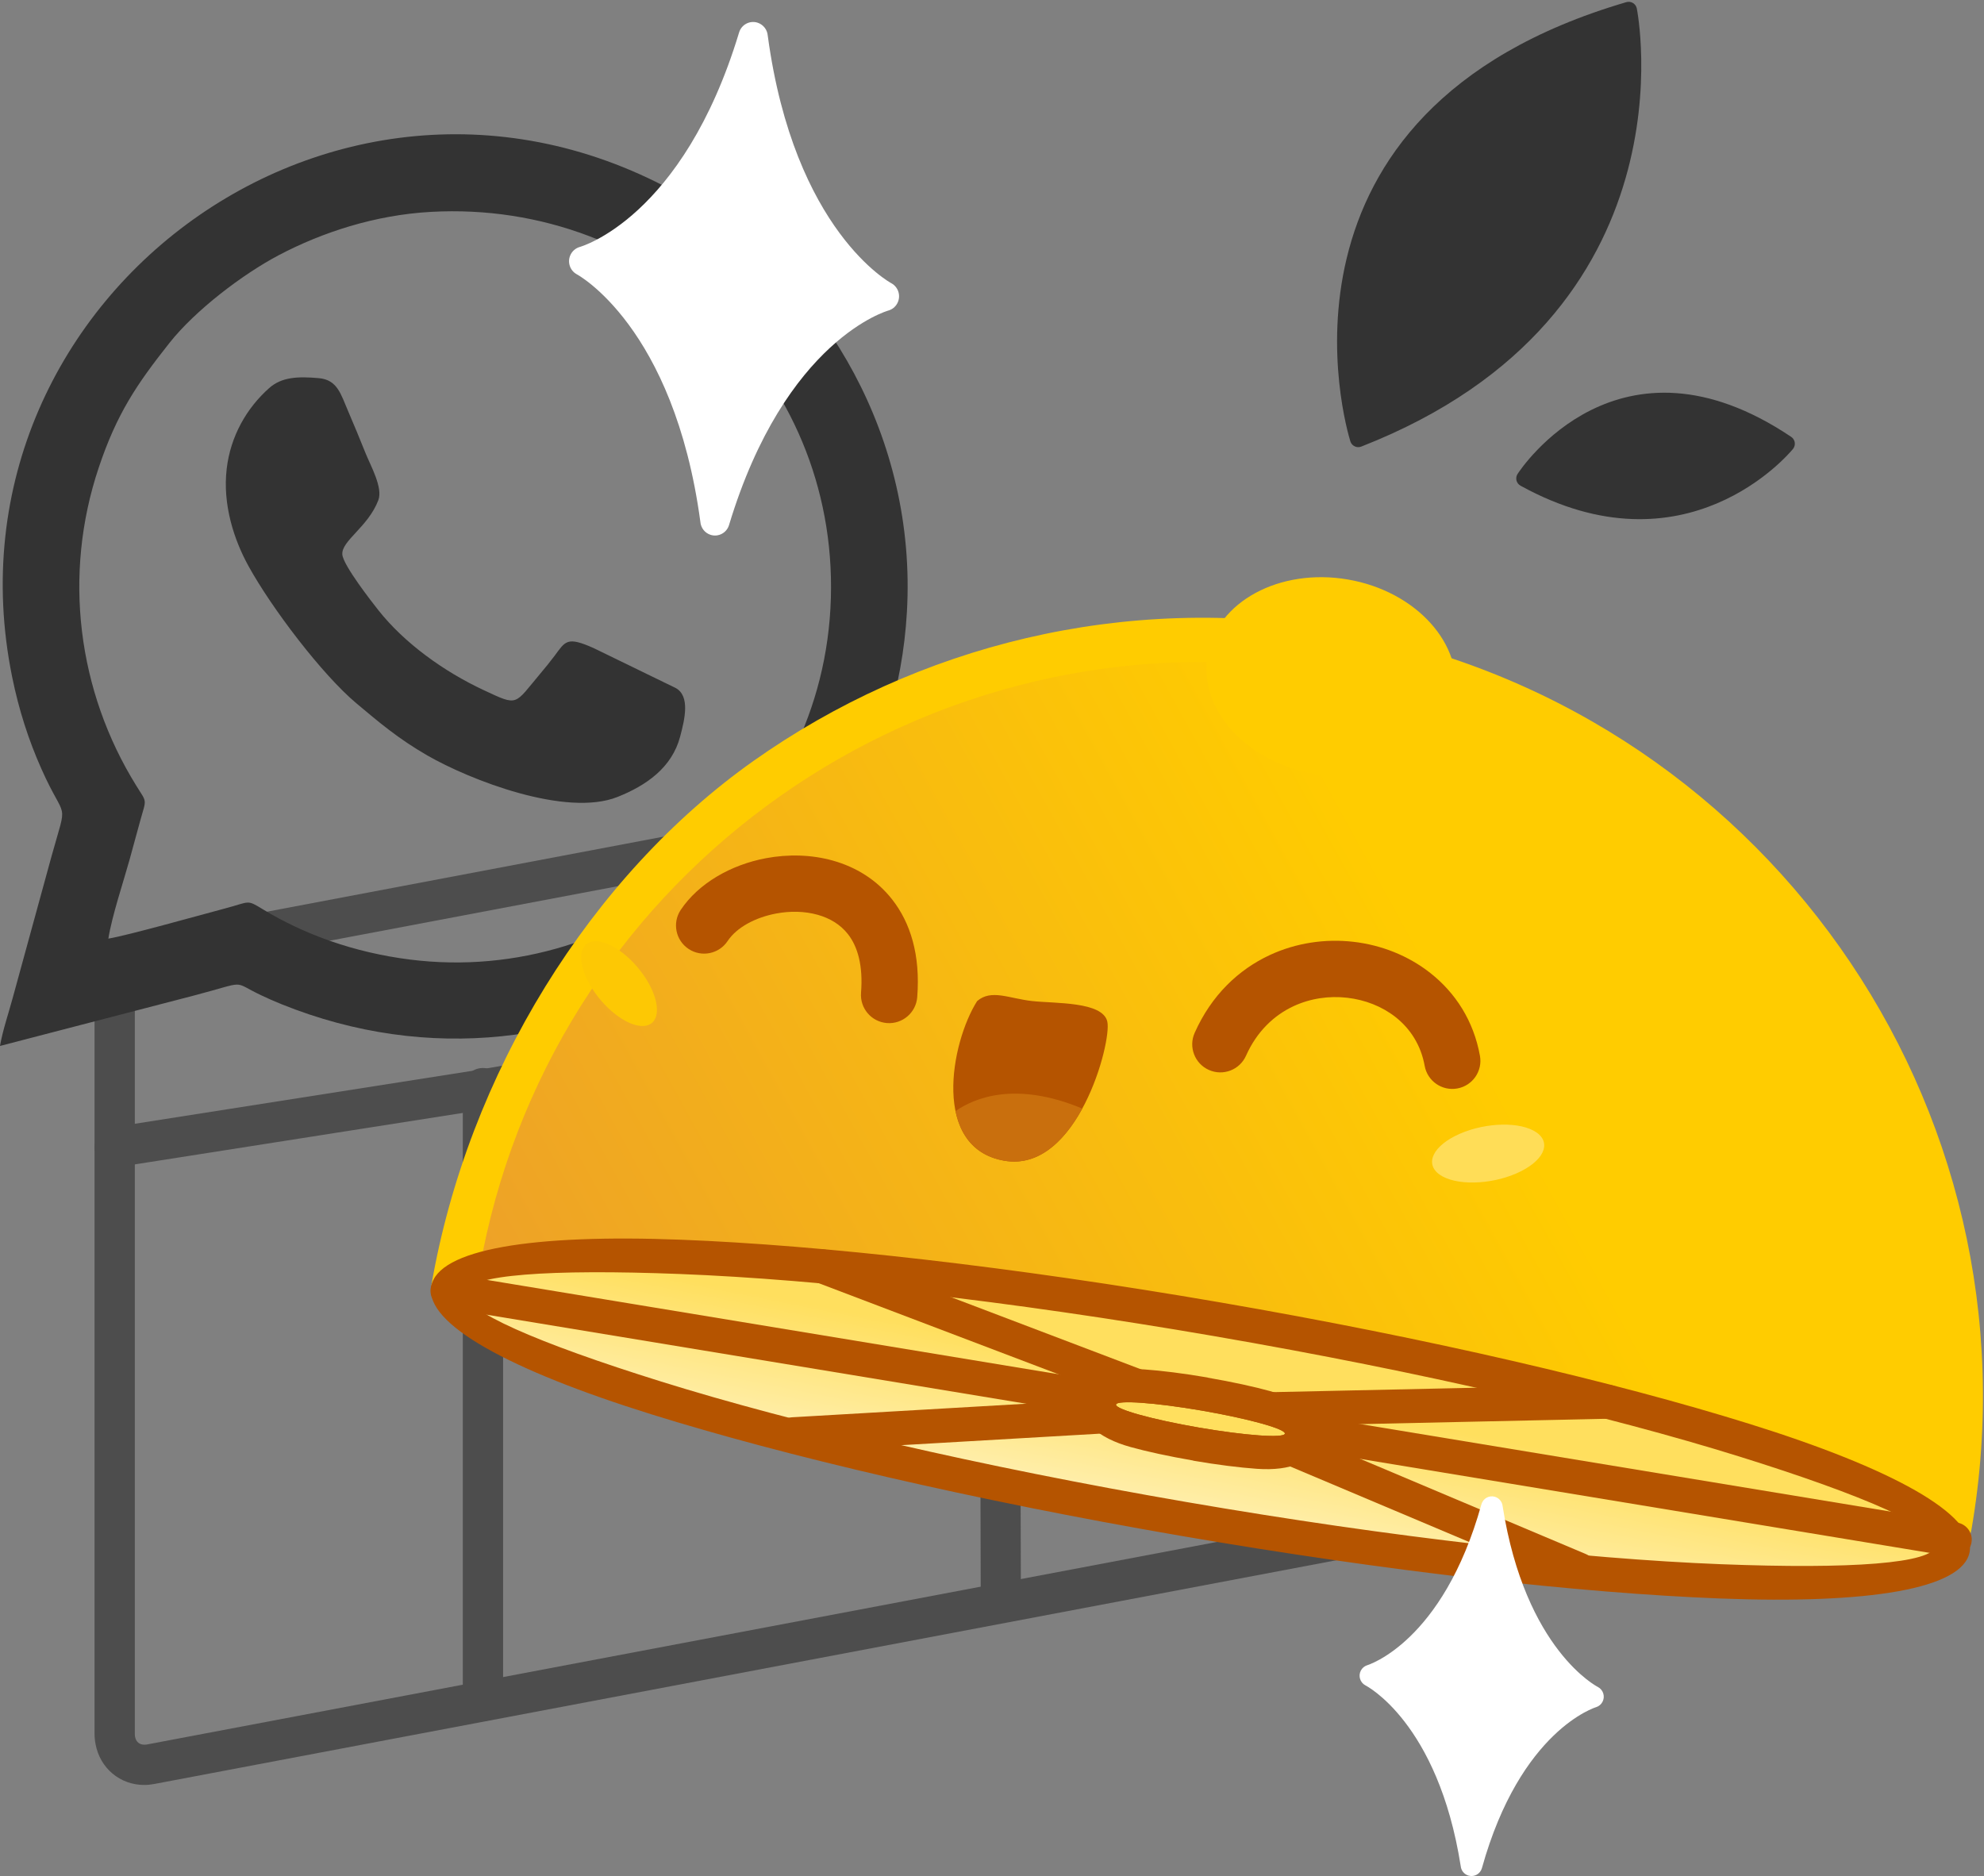 <svg xmlns="http://www.w3.org/2000/svg" width="993" height="939" viewBox="0 0 993 939" fill="none"><rect x="0" y="0" width="993" height="939" fill="#808080" stroke="none"/><path d="M73.601 467.684L708.964 347.422C710.772 347.083 712.471 346.916 714.05 346.916C720.107 346.916 725.63 349.012 729.985 352.674C734.281 356.283 737.309 361.343 738.441 367.329C738.775 369.094 738.95 370.857 738.95 372.584V740.651C738.95 748.153 736.044 755.465 731.364 761.198C726.653 766.967 720.04 771.251 712.668 772.644L77.302 892.909C75.497 893.249 73.798 893.415 72.219 893.415C66.131 893.415 60.611 891.333 56.284 887.696C51.99 884.093 48.968 879.019 47.828 873.002C47.494 871.234 47.319 869.474 47.319 867.748V499.68C47.319 492.178 50.225 484.866 54.905 479.133C59.616 473.361 66.229 469.08 73.601 467.684ZM712.668 367.19L77.302 487.452C74.746 487.938 72.333 489.57 70.503 491.814C68.64 494.094 67.486 496.899 67.486 499.68V867.748C67.486 868.384 67.524 868.901 67.6 869.302C67.841 870.581 68.414 871.601 69.201 872.26C69.952 872.891 70.992 873.253 72.219 873.253C72.736 873.253 73.203 873.216 73.601 873.141L708.964 752.876C711.52 752.395 713.936 750.758 715.766 748.517C717.626 746.237 718.783 743.432 718.783 740.651V372.584C718.783 371.95 718.744 371.427 718.669 371.029C718.422 369.72 717.846 368.688 717.067 368.032C716.344 367.426 715.304 367.079 714.05 367.079C713.533 367.079 713.066 367.115 712.668 367.19V367.19Z" fill="#4D4D4D"></path><path d="M58.938 584.145C53.457 584.993 48.323 581.237 47.478 575.76C46.63 570.28 50.384 565.147 55.865 564.299L240.624 535.301L240.621 535.279L727.174 450.432C732.655 449.498 737.858 453.182 738.792 458.662C739.727 464.142 736.042 469.344 730.561 470.278L244.008 555.124L244.005 555.099L58.938 584.145V584.145Z" fill="#4D4D4D"></path><path d="M251.802 851.366C251.802 856.935 247.286 861.45 241.719 861.45C236.149 861.45 231.635 856.935 231.635 851.366V544.637C231.635 539.071 236.149 534.559 241.719 534.559C247.286 534.559 251.802 539.071 251.802 544.637V851.366Z" fill="#4D4D4D"></path><path d="M510.956 801.921C510.956 807.468 506.459 811.963 500.911 811.963C495.366 811.963 490.869 807.468 490.869 801.921L490.13 498.737C490.13 493.19 494.626 488.695 500.174 488.695C505.719 488.695 510.216 493.19 510.216 498.737L510.956 801.921Z" fill="#4D4D4D"></path><path fill-rule="evenodd" clip-rule="evenodd" d="M54.235 469.794C56.076 458.325 61.688 441.635 64.894 430.13C66.73 423.532 68.415 417.102 70.251 410.557C73.354 399.48 73.624 401.979 68.198 393.233C38.813 345.867 31.43 287.798 49.394 234.121C58.468 207.019 68.429 192.339 84.853 171.595C97.667 155.414 121.274 137.325 139.7 127.633C161.021 116.42 187.495 107.601 215.735 106.044C326.678 99.922 419.086 187.615 415.855 299.37C412.601 411.939 312.034 493.749 205.206 480.281C177.05 476.734 152.103 467.614 131.563 455.122C123.326 450.115 125.298 451.344 112.748 454.672C99.091 458.295 63.626 468.281 54.235 469.794V469.794ZM189.353 250.367C191.733 244.128 185.532 233.17 183.071 227.087C180.026 219.547 177.253 212.746 174.155 205.584C170.598 197.368 168.91 190.084 159.561 189.269C149.25 188.369 141.035 188.627 134.731 194.23C123.351 204.336 115.379 218.393 113.468 234.594C111.341 252.644 117.153 270.229 124.4 283.377C135.907 304.255 161.157 337.621 178.524 352.154C189.709 361.515 199.25 369.697 213.963 378.166C235.056 390.299 283.229 409.186 309.108 398.874C323.369 393.188 336.269 384.288 340.396 368.749C342.721 359.991 345.546 348.303 338.088 344.313L297.262 324.453C283.594 318.315 283.018 320.984 277.467 328.382C275.112 331.521 272.854 334.262 270.535 337.018C257.148 352.932 259.667 353.63 242.067 345.411C222.02 336.05 202.373 321.832 189.428 305.483C186.277 301.508 171.727 282.924 171.335 277.527C170.838 270.638 184.225 263.815 189.353 250.367V250.367ZM96.627 498.4C124.7 491.077 115.468 490.941 130.601 498.1C134.216 499.81 137.178 501.125 140.876 502.618C289.047 562.403 445.124 459.173 453.906 306.407C458.959 218.554 412.092 143.03 353.213 105.168C179.038 -6.828 -32.951 146.239 6.054 338.694C9.449 355.443 14.349 370.493 20.679 384.739C33.003 412.475 33.999 398.977 25.846 428.387L6.271 499.799C4.194 507.459 1.315 515.844 0 523.523L96.627 498.4V498.4Z" fill="#333333"></path><path fill-rule="evenodd" clip-rule="evenodd" d="M666.642 325.796C872.928 361.287 1011.38 557.254 975.876 763.494C975.842 763.692 975.803 763.883 975.767 764.081L228.76 635.553C228.793 635.355 228.818 635.161 228.855 634.963C264.352 428.723 460.36 290.303 666.642 325.796Z" fill="url(#paint0_linear_213_4)"></path><path d="M668.517 314.912C774.66 333.176 863.353 392.724 920.94 474.232C978.535 555.756 1005.03 659.247 986.76 765.368L986.602 766.136C985.476 772.052 979.814 775.964 973.896 774.944L973.893 774.963L226.886 646.433C220.384 645.315 216.027 643.485 215.888 643.455C234.152 537.336 295.796 438.293 377.318 380.722C458.861 323.136 562.374 296.648 668.517 314.912V314.912ZM902.92 486.999C848.587 410.093 764.908 353.906 664.768 336.676C564.632 319.446 466.992 344.428 390.087 398.735C315.813 451.188 260.866 531 241.658 626.567L966.616 751.3C980.47 654.815 955.373 561.241 902.92 486.999V486.999Z" fill="#FFCC00"></path><path fill-rule="evenodd" clip-rule="evenodd" d="M675.792 220.673C673.873 214.426 627.043 55.843 814.013 1.068C816.207 0.431 818.504 1.696 819.141 3.89L819.235 4.29C819.321 4.732 850.011 157.557 681.321 223.526C679.19 224.357 676.785 223.306 675.953 221.176L675.792 220.673ZM759.599 237.155C761.157 234.753 810.203 160.719 896.491 218.655C898.39 219.922 898.896 222.497 897.628 224.393L897.303 224.819C895.162 227.415 843.535 288.554 761.04 243.11C759.032 242.012 758.295 239.496 759.394 237.488L759.599 237.155V237.155Z" fill="#333333"></path><path d="M657.881 387.348C692.063 393.24 723.529 376.238 728.162 349.372C732.795 322.506 708.841 295.95 674.659 290.058C640.477 284.166 609.011 301.168 604.378 328.034C599.745 354.9 623.699 381.456 657.881 387.348Z" fill="#FFCC00"></path><path fill-rule="evenodd" clip-rule="evenodd" d="M609.44 660.362C817.399 696.211 982.13 747.624 977.375 775.202C972.62 802.777 800.178 796.074 592.218 760.225C384.259 724.378 219.531 672.962 224.286 645.387C229.041 617.809 401.481 624.515 609.44 660.362V660.362Z" fill="url(#paint1_linear_213_4)"></path><path d="M609.502 660.006C713.495 677.93 806.688 699.753 873.284 720.539C940.053 741.377 980.145 761.267 977.731 775.263C975.32 789.259 930.879 794.575 860.987 791.859C791.273 789.148 696.151 778.508 592.157 760.583L592.127 760.578C488.141 742.65 394.957 720.83 328.366 700.048C261.603 679.209 221.517 659.322 223.928 645.323C226.341 631.33 270.772 626.011 340.652 628.727C410.355 631.435 505.458 642.073 609.435 659.992L609.502 660.006ZM873.07 721.228C806.502 700.454 713.345 678.639 609.379 660.72L609.315 660.706C505.363 642.793 410.296 632.158 340.627 629.45C271.136 626.75 226.984 631.869 224.642 645.448C222.301 659.027 262.195 678.634 328.58 699.355C395.143 720.13 488.292 741.941 592.249 759.863L592.28 759.869C696.245 777.788 791.329 788.425 861.012 791.136C930.515 793.838 974.675 788.72 977.016 775.141C979.358 761.562 939.464 741.952 873.07 721.228V721.228Z" fill="#C96F0D"></path><path d="M610.928 651.918C715.149 669.882 808.703 691.799 875.703 712.712C946.732 734.879 989.054 757.962 985.823 776.69C982.594 795.396 934.997 802.966 860.661 800.072C790.65 797.35 695.138 786.671 590.733 768.671C486.511 750.705 392.954 728.788 325.957 707.877C254.928 685.71 212.606 662.628 215.837 643.897C219.063 625.194 266.655 617.623 340.985 620.512C410.988 623.234 506.492 633.913 610.889 651.91L610.928 651.918V651.918ZM870.65 729.058C804.482 708.405 711.687 686.688 607.952 668.808L607.913 668.797C504.373 650.953 409.687 640.36 340.309 637.666C275.259 635.136 234.264 638.008 232.731 646.874C231.207 655.719 268.877 672.139 331.01 691.532C397.176 712.184 489.973 733.898 593.706 751.778C697.254 769.631 791.951 780.223 861.334 782.92C926.393 785.45 967.397 782.578 968.926 773.715C970.453 764.871 932.781 748.447 870.65 729.058V729.058Z" fill="#B55400"></path><path d="M408.397 641.739C404.008 640.08 401.803 635.172 403.463 630.785C405.126 626.398 410.035 624.193 414.42 625.853L604.571 698.107C608.959 699.77 611.167 704.677 609.507 709.062C607.844 713.449 602.936 715.657 598.55 713.997L408.397 641.739V641.739Z" fill="#B55400"></path><path d="M804.746 693.155C809.427 693.05 813.309 696.759 813.414 701.438C813.517 706.12 809.808 710.001 805.127 710.107L601.751 714.528C597.071 714.633 593.188 710.921 593.083 706.242C592.977 701.563 596.69 697.682 601.37 697.576L804.746 693.155V693.155Z" fill="#B55400"></path><path d="M397.382 726.458C392.666 726.722 388.625 723.113 388.361 718.398C388.1 713.685 391.709 709.645 396.426 709.381L601.082 697.515C605.798 697.251 609.838 700.86 610.1 705.572C610.364 710.288 606.754 714.328 602.041 714.589L397.382 726.458V726.458Z" fill="#B55400"></path><path d="M793.75 777.854C798.114 779.687 800.166 784.713 798.333 789.079C796.498 793.441 791.47 795.49 787.107 793.658L598.238 713.955C593.875 712.12 591.823 707.093 593.655 702.731C595.491 698.365 600.518 696.316 604.882 698.149L793.75 777.854V777.854Z" fill="#B55400"></path><path d="M979.605 762.088C984.336 762.888 987.534 767.334 986.744 772.016C985.951 776.698 981.474 779.851 976.744 779.05L222.729 654.593C217.999 653.795 214.801 649.349 215.591 644.667C216.383 639.985 220.86 636.832 225.591 637.633L979.605 762.088V762.088Z" fill="#B55400"></path><path d="M600.099 714.535C623.431 718.557 642.673 719.918 643.077 717.576C643.481 715.233 624.894 710.074 601.562 706.052C578.231 702.03 558.989 700.669 558.585 703.011C558.181 705.354 576.768 710.513 600.099 714.535Z" fill="#FFDF5E"></path><path fill-rule="evenodd" clip-rule="evenodd" d="M604.417 689.477L604.47 689.488L603.007 697.971L604.459 689.552C616.775 691.676 627.818 694.095 635.708 696.286C652.382 700.913 661.739 709.345 659.818 720.461C657.896 731.599 646.253 736.389 628.981 735.169C620.396 734.56 609.133 733.161 597.24 731.109L597.187 731.101L598.65 722.616L597.198 731.034C584.881 728.91 573.839 726.494 565.949 724.3C549.278 719.674 539.917 711.252 541.839 700.126C543.761 688.999 555.404 684.197 572.676 685.421C581.264 686.03 592.529 687.428 604.417 689.477V689.477ZM601.558 706.051C624.893 710.074 643.48 715.234 643.074 717.578C642.671 719.919 623.43 718.559 600.098 714.536C576.764 710.513 558.177 705.355 558.583 703.012C558.986 700.671 578.23 702.03 601.558 706.051Z" fill="#B55400"></path><path fill-rule="evenodd" clip-rule="evenodd" d="M489.057 501.064C496.148 494.961 504.974 499.76 516.557 501.045C528.139 502.329 551.913 501.195 554.215 511.351C556.518 521.508 539.238 587.351 502.613 580.959C465.992 574.564 475.861 521.869 489.057 501.064V501.064Z" fill="#B55400"></path><path fill-rule="evenodd" clip-rule="evenodd" d="M541.692 554.86C533.049 570.719 520.018 583.998 502.612 580.959C487.993 578.407 480.788 568.47 478.241 556.134C487.429 549.708 508.013 540.828 541.692 554.86V554.86Z" fill="#C96F0D"></path><path d="M722.085 588.865C731.17 593.75 748.714 592.572 761.272 586.233C773.829 579.895 776.644 570.797 767.559 565.913C758.474 561.028 740.93 562.206 728.372 568.545C715.815 574.883 713 583.981 722.085 588.865Z" fill="#FFDD57"></path><path d="M290.881 479.402C290.988 488.695 299.565 502.016 310.038 509.155C320.512 516.294 328.916 514.548 328.809 505.255C328.703 495.962 320.125 482.641 309.652 475.502C299.178 468.363 290.774 470.109 290.881 479.402Z" fill="#FDC804"></path><path fill-rule="evenodd" clip-rule="evenodd" d="M684.24 833.5C684.349 833.467 722.143 822.237 741.457 752.943C742.266 750.032 745.261 748.339 748.142 749.159C750.361 749.788 751.871 751.72 752.077 753.908C763.445 826.063 799.677 844.335 799.783 844.39C802.436 845.794 803.465 849.103 802.071 851.78C801.39 853.107 800.236 854.021 798.932 854.449C798.823 854.483 761.028 865.721 741.715 935.009C740.909 937.917 737.914 939.61 735.03 938.796C732.814 938.167 731.304 936.232 731.098 934.044C719.727 861.892 683.498 843.617 683.389 843.559C680.736 842.158 679.713 838.849 681.101 836.172C681.785 834.851 682.939 833.931 684.24 833.5V833.5Z" fill="white"></path><path fill-rule="evenodd" clip-rule="evenodd" d="M290.057 123.646C290.204 123.604 341.714 109.514 369.915 16.257C371.094 12.339 375.199 10.135 379.078 11.327C382.062 12.245 384.05 14.908 384.267 17.875C397.527 115.914 446.047 141.729 446.189 141.804C449.74 143.784 451.036 148.294 449.07 151.877C448.108 153.654 446.52 154.861 444.74 155.4C444.59 155.444 393.085 169.543 364.885 262.795C363.708 266.709 359.601 268.914 355.722 267.724C352.738 266.807 350.752 264.146 350.535 261.174C337.273 163.138 288.753 137.322 288.611 137.242C285.057 135.265 283.769 130.755 285.73 127.172C286.695 125.403 288.285 124.188 290.057 123.646V123.646Z" fill="white"></path><path d="M364.175 471.006C359.881 477.492 351.141 479.269 344.656 474.976C338.168 470.683 336.391 461.945 340.685 455.461C349.573 442.13 365.841 432.832 383.357 429.552C394.395 427.483 406.111 427.719 416.92 430.767C428.327 433.981 438.766 440.281 446.558 450.234C455.602 461.792 460.746 477.859 459.075 499.109C458.466 506.872 451.675 512.672 443.911 512.063C436.144 511.454 430.343 504.667 430.952 496.902C432.02 483.348 429.295 473.811 424.392 467.547C420.605 462.707 415.268 459.568 409.309 457.889C402.749 456.04 395.488 455.923 388.538 457.224C378.074 459.187 368.747 464.15 364.175 471.006V471.006Z" fill="#B55400"></path><path d="M740.726 528.492C742.097 536.135 737.011 543.442 729.369 544.81C721.724 546.18 714.416 541.095 713.048 533.455C711.179 523.059 705.779 514.83 698.479 509.074C691.683 503.714 683.17 500.405 674.208 499.391C665.2 498.37 655.846 499.699 647.417 503.619C637.625 508.176 629.027 516.312 623.632 528.42C620.464 535.512 612.147 538.699 605.053 535.532C597.956 532.365 594.772 524.049 597.939 516.954C606.354 498.059 619.95 485.281 635.506 478.041C648.721 471.893 663.312 469.797 677.297 471.385C691.33 472.978 704.861 478.316 715.904 487.024C728.354 496.841 737.556 510.84 740.726 528.492V528.492Z" fill="#B55400"></path><defs><linearGradient id="paint0_linear_213_4" x1="688.767" y1="426.432" x2="79.772" y2="761.517" gradientUnits="userSpaceOnUse"><stop stop-color="#FFCC00"></stop><stop offset="1" stop-color="#E69038"></stop></linearGradient><linearGradient id="paint1_linear_213_4" x1="590.622" y1="689.018" x2="564.795" y2="820.195" gradientUnits="userSpaceOnUse"><stop stop-color="#FFDF5E"></stop><stop offset="1" stop-color="white"></stop></linearGradient></defs></svg>